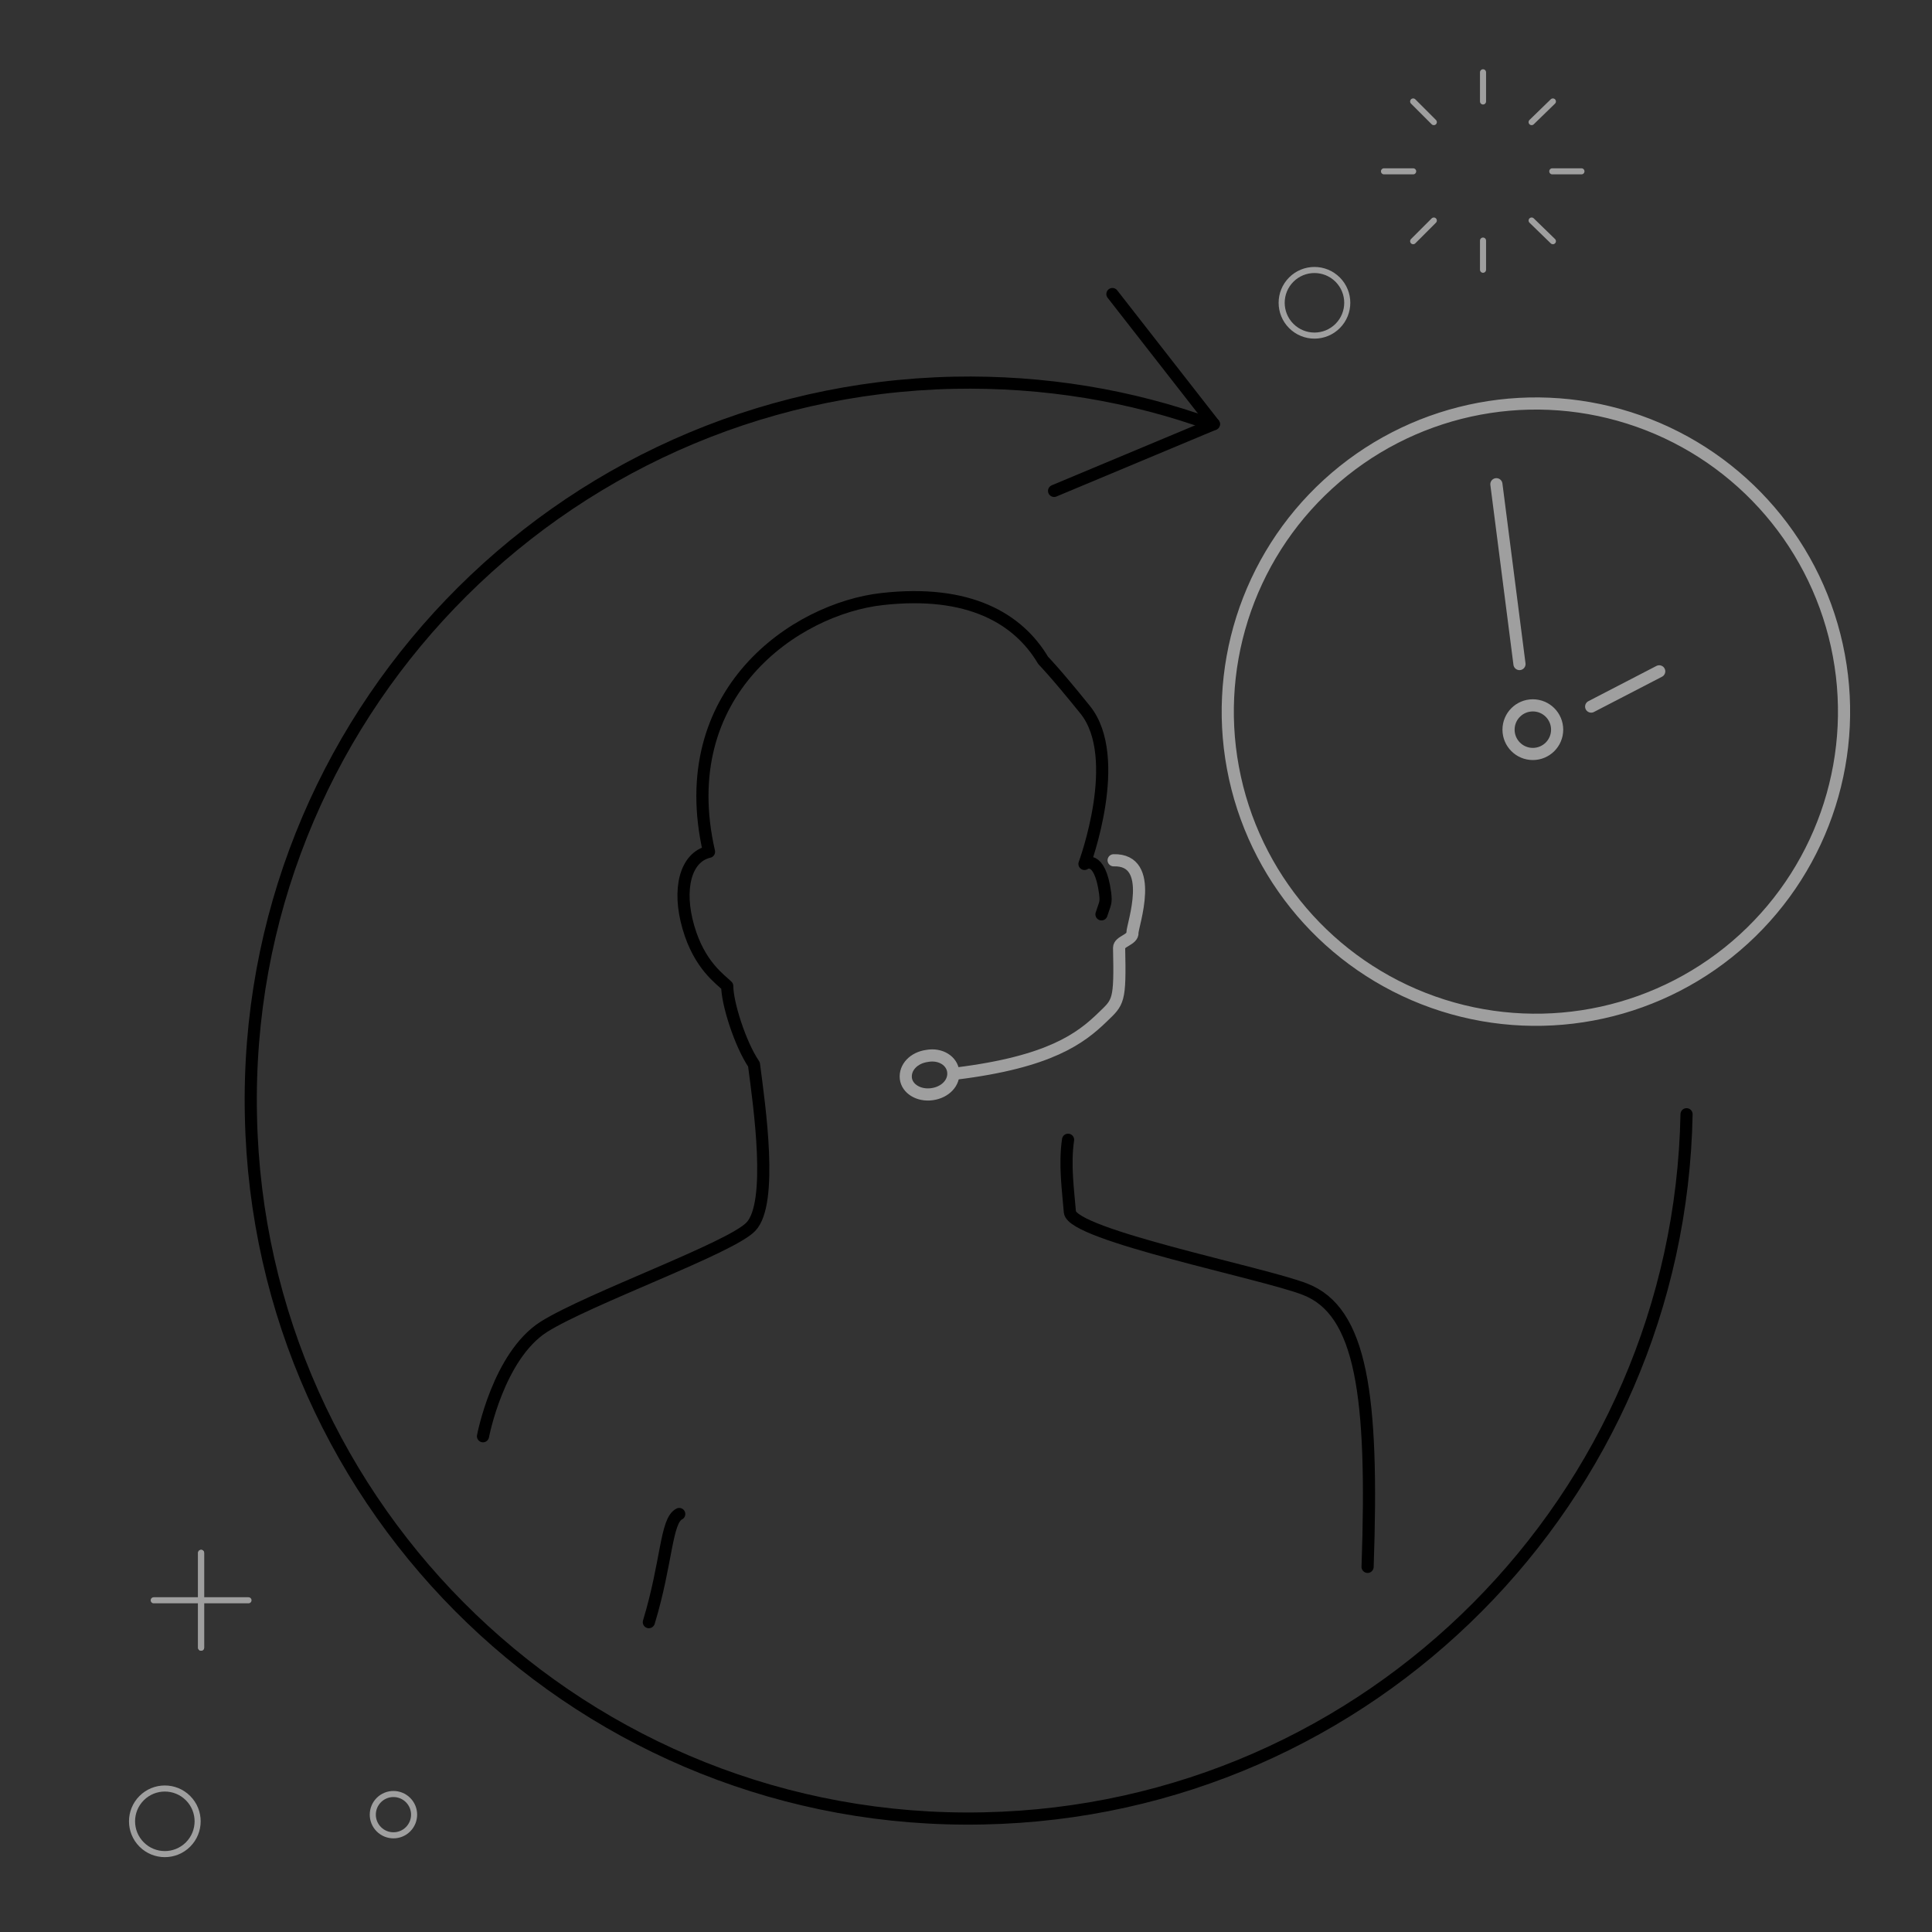 <?xml version="1.0" encoding="utf-8"?>
<!-- Generator: Adobe Illustrator 20.1.0, SVG Export Plug-In . SVG Version: 6.00 Build 0)  -->
<svg version="1.1" id="Layer_1" xmlns="http://www.w3.org/2000/svg" xmlns:xlink="http://www.w3.org/1999/xlink" x="0px" y="0px"
	 viewBox="0 0 318 318" enable-background="new 0 0 318 318" xml:space="preserve">
<rect x="0" y="0" width="318" height="318" fill="#333333" stroke="none"/>
<path fill="none" stroke="#9F9F9F" stroke-width="2" stroke-linecap="round" stroke-linejoin="round" stroke-miterlimit="10" d="
	M156.9,176.4c0.2,1.8-1.3,3.4-3.5,3.7c-2.2,0.3-4.1-0.9-4.3-2.6c-0.2-1.8,1.3-3.4,3.5-3.7C154.8,173.4,156.7,174.6,156.9,176.4z"/>
<path fill="none" stroke="#9F9F9F" stroke-width="2" stroke-linecap="round" stroke-linejoin="round" stroke-miterlimit="10" d="
	M157.4,176.7c15.4-1.9,20.5-5.8,24.1-9.3c2.6-2.5,2.9-2.5,2.7-11.4c0-1.1,2.3-1.3,2.2-2.5c0-1.2,3.9-12.1-3.1-11.9"/>
<g>
	
		<line fill="none" stroke="#9F9F9F" stroke-linecap="round" stroke-linejoin="round" stroke-miterlimit="10" x1="244.1" y1="11.9" x2="244.1" y2="16.7"/>
	
		<line fill="none" stroke="#9F9F9F" stroke-linecap="round" stroke-linejoin="round" stroke-miterlimit="10" x1="232.6" y1="16.7" x2="236" y2="20.1"/>
	
		<line fill="none" stroke="#9F9F9F" stroke-linecap="round" stroke-linejoin="round" stroke-miterlimit="10" x1="227.8" y1="28.2" x2="232.6" y2="28.2"/>
	
		<line fill="none" stroke="#9F9F9F" stroke-linecap="round" stroke-linejoin="round" stroke-miterlimit="10" x1="232.6" y1="39.7" x2="236" y2="36.3"/>
	
		<line fill="none" stroke="#9F9F9F" stroke-linecap="round" stroke-linejoin="round" stroke-miterlimit="10" x1="244.1" y1="44.4" x2="244.1" y2="39.6"/>
	
		<line fill="none" stroke="#9F9F9F" stroke-linecap="round" stroke-linejoin="round" stroke-miterlimit="10" x1="255.6" y1="39.7" x2="252.1" y2="36.3"/>
	
		<line fill="none" stroke="#9F9F9F" stroke-linecap="round" stroke-linejoin="round" stroke-miterlimit="10" x1="260.3" y1="28.2" x2="255.5" y2="28.2"/>
	
		<line fill="none" stroke="#9F9F9F" stroke-linecap="round" stroke-linejoin="round" stroke-miterlimit="10" x1="255.6" y1="16.7" x2="252.1" y2="20.1"/>
</g>
<ellipse transform="matrix(0.707 -0.707 0.707 0.707 28.152 167.625)" fill="none" stroke="#9F9F9F" stroke-linecap="round" stroke-linejoin="round" stroke-miterlimit="10" cx="216.4" cy="49.8" rx="5.4" ry="5.4"/>
<ellipse transform="matrix(0.707 -0.707 0.707 0.707 -204.058 107.053)" fill="none" stroke="#9F9F9F" stroke-linecap="round" stroke-linejoin="round" stroke-miterlimit="10" cx="27.2" cy="299.8" rx="5.4" ry="5.4"/>
<ellipse transform="matrix(0.707 -0.707 0.707 0.707 -192.235 133.319)" fill="none" stroke="#9F9F9F" stroke-linecap="round" stroke-linejoin="round" stroke-miterlimit="10" cx="64.8" cy="298.7" rx="3.4" ry="3.4"/>
<g>
	
		<line fill="none" stroke="#9F9F9F" stroke-width="2" stroke-linecap="round" stroke-linejoin="round" stroke-miterlimit="10" x1="250.1" y1="109.3" x2="246.3" y2="79.7"/>
	
		<line fill="none" stroke="#9F9F9F" stroke-width="2" stroke-linecap="round" stroke-linejoin="round" stroke-miterlimit="10" x1="261.9" y1="116.3" x2="273.1" y2="110.5"/>
	
		<circle fill="none" stroke="#9F9F9F" stroke-width="2" stroke-linecap="round" stroke-linejoin="round" stroke-miterlimit="10" cx="252.3" cy="120.1" r="4"/>
</g>
<path fill="none" stroke="#FFFFFF" stroke-width="2" stroke-linecap="round" stroke-miterlimit="10" d="M181,139"/>
<path fill="none" stroke="#000000" stroke-width="2" stroke-linecap="round" stroke-linejoin="round" stroke-miterlimit="10" d="
	M277.6,183.4c-1.2,63.1-52,114.6-115.7,115.9c-65.3,1.4-119.3-50.5-120.6-115.7C39.9,118.4,91.7,64.4,157,63
	c14.9-0.3,29.2,2.1,42.4,6.9"/>
<ellipse transform="matrix(0.977 -0.215 0.215 0.977 -19.26 57.057)" fill="none" stroke="#9F9F9F" stroke-width="2" stroke-linecap="round" stroke-linejoin="round" stroke-miterlimit="10" cx="252.7" cy="117.1" rx="50.7" ry="50.7"/>
<line fill="none" stroke="#000000" stroke-width="2" stroke-linecap="round" stroke-linejoin="round" stroke-miterlimit="10" x1="183.1" y1="48.4" x2="199.8" y2="69.8"/>
<line fill="none" stroke="#000000" stroke-width="2" stroke-linecap="round" stroke-linejoin="round" stroke-miterlimit="10" x1="173.5" y1="80.8" x2="199.8" y2="69.8"/>
<g>
	<path fill="none" stroke="#000000" stroke-width="2" stroke-linecap="round" stroke-linejoin="round" stroke-miterlimit="10" d="
		M225.1,257.9c1-28.3-1-42.1-10.3-45.7c-6.9-2.7-38.3-8.9-38.7-12.7c-0.3-3.7-0.9-7.8-0.3-11.9"/>
	<path fill="none" stroke="#000000" stroke-width="2" stroke-linecap="round" stroke-linejoin="round" stroke-miterlimit="10" d="
		M79.5,236.4c0,0,2.5-13.2,10-18c7.5-4.7,30.8-13,34.1-16.5c3.7-3.9,1.4-19.8,0.5-26.7c-2.3-3.4-4.4-10.1-4.4-12.9
		c-1.1-1.1-4.6-3.4-6.4-9.7c-1.8-6.2-0.5-11.5,3.4-12.4c-6-26.2,14.2-40,28.5-41.6s22.4,3.2,26.5,10.1c0,0,1.9,1.9,6.9,8.1
		c6.4,7.9-0.1,25.4-0.1,25.4s2.5-1.8,3.4,4.8c0.2,1.7,0,1.6-0.6,3.5"/>
</g>
<path fill="none" stroke="#000000" stroke-width="2" stroke-linecap="round" stroke-linejoin="round" stroke-miterlimit="10" d="
	M106.8,267c3-9.9,2.8-16.7,5-17.8"/>
<g>
	
		<line fill="none" stroke="#9F9F9F" stroke-linecap="round" stroke-linejoin="round" stroke-miterlimit="10" x1="33.1" y1="255.6" x2="33.1" y2="271.2"/>
	
		<line fill="none" stroke="#9F9F9F" stroke-linecap="round" stroke-linejoin="round" stroke-miterlimit="10" x1="33.1" y1="255.6" x2="33.1" y2="271.2"/>
	
		<line fill="none" stroke="#9F9F9F" stroke-linecap="round" stroke-linejoin="round" stroke-miterlimit="10" x1="40.9" y1="263.4" x2="25.3" y2="263.4"/>
</g>
</svg>
